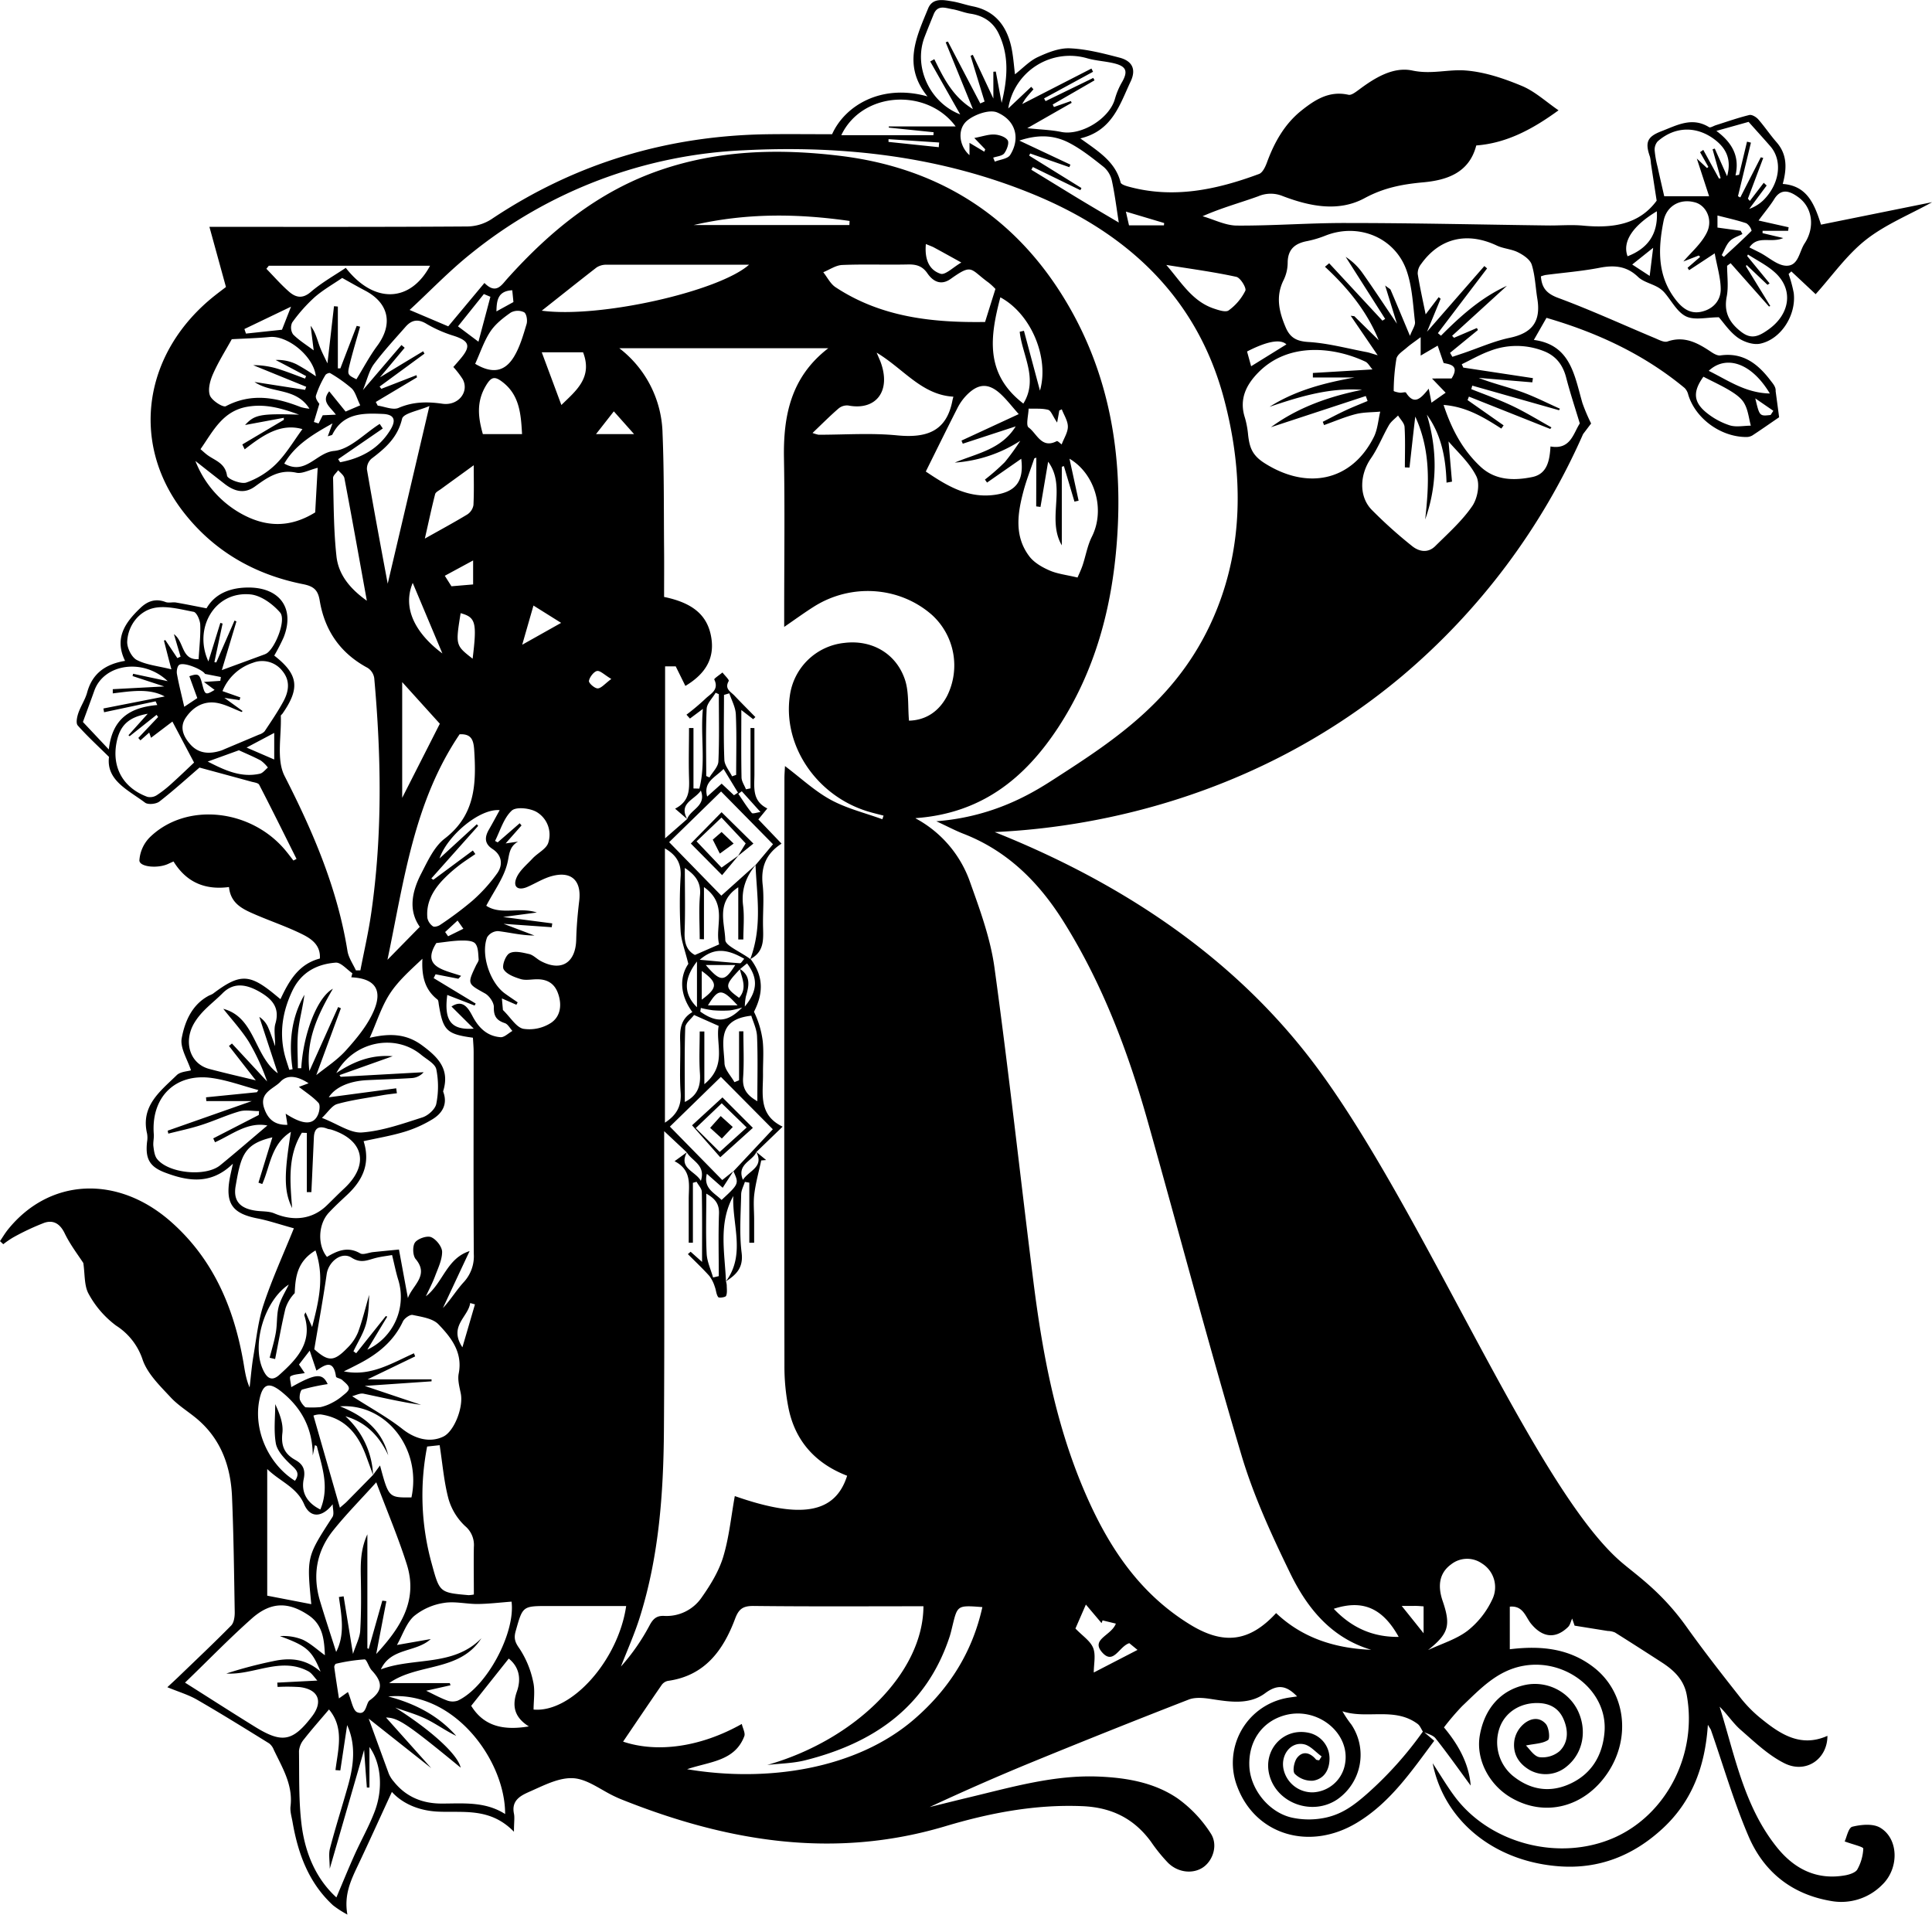 <svg xmlns="http://www.w3.org/2000/svg" viewBox="0 0 706.86 700.5"><g id="Calque_2" data-name="Calque 2"><g id="Calque_1-2" data-name="Calque 1"><path d="M520.67,633.41l4.07,3.49c-8.39,11.23-16.15,22.69-28.31,30-17.24,10.39-36.95,4.5-43.66-13a24.14,24.14,0,0,1,17.31-32.52c1.39-.31,2.83-.45,4.49-.71-3.77-3.87-6.95-4.7-11.69-1.18-5.83,4.34-12.95,3.18-19.81,2.12-2.67-.41-5.76-.72-8.16.21q-29.48,11.46-58.72,23.47c-12.11,5-24.09,10.27-36.06,15.85,4.86-1.19,9.72-2.41,14.6-3.58,15.52-3.71,30.93-8.22,47.13-7.57,10.25.42,20.42,2.13,29,8a46.51,46.51,0,0,1,12.07,12.73c2.83,4.26.86,10-2.74,12.47s-9.05,2.07-12.82-1.62a61,61,0,0,1-6.27-7.75c-6.23-8.5-14.41-12.55-25.09-13-17.25-.72-33.86,2.48-50.14,7.34-40.83,12.2-79.94,5.59-118.4-9.77-.93-.37-1.84-.78-2.74-1.21-4.95-2.34-9.8-6.23-14.89-6.58s-10.53,2.45-15.48,4.65c-3.23,1.44-7.41,3.05-6.32,8.3.31,1.52,0,3.16,0,6.63-8.69-8.93-18.46-6.93-27.76-7.36-6.91-.31-12.93-2.85-16.9-7.21-4.17,9-8.3,18.19-12.61,27.26-2.51,5.3-4.94,10.55-3.67,17.61a36.09,36.09,0,0,1-5.26-3.39c-8.88-8.18-12.78-18.84-14.79-30.39-.34-2-1-4-.74-5.93.89-7.78-3-14-6.13-20.55a5.53,5.53,0,0,0-1.68-2.35c-8.76-5.42-17.5-10.86-26.41-16-3.13-1.81-6.7-2.85-10.86-4.57,1.57-1.46,2.83-2.61,4.06-3.79,6.47-6.24,13-12.39,19.32-18.81,1-1.05,1.3-3.25,1.27-4.91-.24-14.13-.4-28.26-1-42.37-.49-10.6-3.8-20.27-12-27.6-3.34-3-7.38-5.29-10.41-8.54-3.9-4.2-8.45-8.57-10.26-13.73A23.51,23.51,0,0,0,42.48,485a35.61,35.61,0,0,1-10-11.52c-1.73-3-1.37-7.26-2-11.39-2-3.06-4.82-6.74-6.81-10.85-1.71-3.54-4.17-5-7.53-3.83a89.84,89.84,0,0,0-11.21,5.26,32.81,32.81,0,0,0-3.73,2.55L0,454.09c.94-1.38,1.79-2.83,2.82-4.13,15.14-18.92,40-20.24,59.57-3.1C77.9,460.47,85.5,478.24,89,498.08c.55,3.11.89,6.25,2.32,9.54.46-3.86.76-7.75,1.41-11.58,1.07-6.31,1.72-12.8,3.73-18.82,3.05-9.19,7.11-18.06,11.06-27.82-5.35-1.47-9.34-2.85-13.45-3.64C85.15,444,82.47,440.41,84,431.47c.28-1.62.68-3.21,1.21-5.71-8,7.81-16.43,6.45-24.91,3.22-5.7-2.17-7.17-5.17-6.49-11.24a8.9,8.9,0,0,0,0-3c-2.39-10.16,4.87-15.53,10.84-21.36,1.34-1.32,3.93-1.37,5.22-1.78-1.23-3.91-4.07-8.19-3.38-11.8,1.15-6.11,3.76-12.31,10.06-15.59a9.52,9.52,0,0,0,1.33-.62c9.88-7.46,13.38-7.4,22.85.43l1.88,1.55c3.12-6.67,6.63-12.85,14.42-14.87.33-4.81-3-7.15-6.25-8.79-5.48-2.74-11.33-4.72-17-7.14-4.62-2-9.38-3.92-10-10.23-8.75,1.15-15.56-1.7-20.29-9.35-.65.29-1.21.52-1.76.79C57.89,317.88,51,317.23,51,314.79a13.24,13.24,0,0,1,3.81-8.45c13.33-13,37.11-10.44,49.8,5,.94,1.14,1.83,2.33,2.74,3.5l1.14-.59c-4.53-9.06-9-18.14-13.66-27.13-.36-.7-1.89-.86-2.91-1.14-6.18-1.7-12.36-3.36-18.93-5.15-4.26,3.66-9.3,8.25-14.67,12.43-1.2.93-4.17,1.23-5.26.4-6.2-4.65-14.27-8.15-13.18-16.73-4.37-4.31-8.11-7.73-11.44-11.51-.72-.82-.29-3,.19-4.44.88-2.61,2.54-5,3.25-7.62,1.9-7,6.73-10.38,13.87-11.57-4.07-8.34.1-14.11,5.66-19.4,2.6-2.47,5.53-3.51,9.15-2.13,1.11.42,2.52,0,3.76.17,3.56.61,7.11,1.34,11.24,2.14,3-5.27,8.6-7.68,15.64-7.61,11.34.12,16.73,7.82,12.55,18.29a73.82,73.82,0,0,1-3.41,6.61c8.79,6.85,9.53,11.9,3,21.25-.19.27-.61.53-.6.78.29,7.42-1.69,16,1.39,22.05,10.46,20.46,19.34,41.22,23,64,.4,2.47,2,4.73,3.09,7.09l1.63,0c1.36-7.06,3-14.08,4-21.19,4.1-28.53,3.65-57.14,1.07-85.76a5.4,5.4,0,0,0-2.39-3.71c-10-5.35-15.74-13.66-17.56-24.66-.64-3.83-2.15-5.22-6.18-6-17.74-3.54-32.73-12.16-43.85-26.6C47.44,161.77,52.49,128.7,78.77,108c1.55-1.22,3.14-2.4,3.9-3L76.62,83h7.92c28.84,0,57.67.06,86.5-.14a16.65,16.65,0,0,0,8.68-2.61c30.77-20.6,64.69-30.71,101.61-31.14,7.64-.09,15.29,0,23.11,0,4.69-10.49,18.05-18.58,34.9-13.83-9.23-11.33-4-21.84.24-32.2C341.26-1,345.35,0,348.78.57c2.41.44,4.74,1.27,7.15,1.75,8,1.61,12.23,7,14,14.52.76,3.34,1,6.81,1.41,10.35,2.85-2.21,5.3-4.88,8.33-6.29,3.68-1.71,7.89-3.4,11.79-3.22,6.07.27,12.14,1.85,18.07,3.39,4.79,1.24,6.21,4.32,4.15,8.71-4,8.46-6.67,18.06-18.43,20.86C402,55.47,408.1,59.22,410,66.76c.17.69,1.77,1.21,2.79,1.49,16.53,4.56,32.34,1.16,47.86-4.6,1.32-.49,2.32-2.65,2.9-4.24,2.69-7.32,6.42-14,12.54-18.91,5-4,10.25-7.41,17.28-5.82,1.06.24,2.62-1,3.72-1.79,5.87-4.4,12.62-8.58,19.67-7.08s13.27-.57,19.7,0c6.92.57,13.89,2.94,20.37,5.64,4.77,2,8.79,5.76,13.39,8.91-9.22,6.72-18.79,12-30.1,12.86-2.63,10.26-11.16,12.74-19.51,13.5-7.64.7-14.36,2-21.31,5.76-9.6,5.21-20.17,3-30-.74a11.52,11.52,0,0,0-8.91.06c-6.51,2.37-13.24,4.15-20.41,7.31,4.18,1.2,8.35,3.39,12.53,3.42,13.46.09,26.93-1,40.39-.94,24.47,0,48.95.59,73.42.9,4.33.06,8.7-.35,13,.07,10.7,1,20.41-.4,26.8-9.14-.72-4.63-1.41-9.13-2.1-13.63a13.82,13.82,0,0,0-.35-2.43c-1.86-5.3-1-7.34,4.13-9.32,5.67-2.18,11.24-5.39,17.5-1.51.49.3,1.64-.46,2.49-.73,4.07-1.28,8.1-2.71,12.23-3.72.93-.23,2.52.72,3.28,1.59,2.36,2.69,4.35,5.7,6.71,8.39,3.95,4.55,3.75,9.67,2.24,15.24,8.73.64,11.53,7,14,14.89l40.67-8.22c-8.34,4.61-17.15,8.17-24.31,13.82-7,5.54-12.34,13.21-18.32,19.84L655.4,99.3l-1,.94a49.24,49.24,0,0,1,1.87,6.92c1,8.08-4.63,17-12.33,18.59-2.53.51-6-.68-8.21-2.27-3-2.18-5.16-5.49-6.85-7.4-4.38,0-8.84,1.19-12-.32-3.32-1.6-5.36-5.82-8-8.82a9.69,9.69,0,0,0-2.6-2c-2.34-1.26-5.21-1.91-7-3.66-4.19-4-8.71-4.34-14.08-3.3-6.52,1.26-13.19,1.78-19.79,2.64a13.06,13.06,0,0,0-1.64.49c.31,4.14,2,6.29,6.33,7.89,12,4.45,23.61,9.79,35.41,14.72,1.46.62,3.33,1.64,4.57,1.22,6.18-2.14,11,.5,15.83,3.72,1,.69,2.42,1.53,3.51,1.38,8.22-1.18,13.63,3,18.23,9,1,1.31,2.14,2.52,2,4.07.49,3.69,1,7.38,1.27,9.55-3.84,2.63-6.81,4.72-9.84,6.69a4.4,4.4,0,0,1-2.3.54c-9.32-.07-18.46-6.81-21.09-15.44a5.23,5.23,0,0,0-1.33-2.49c-14.89-12.34-32-20.27-50.55-25.67-1.41,2.48-2.86,5-4.62,8.08,13.5,1.8,14.84,13,17.79,23.15a67.2,67.2,0,0,0,3.16,7.42l-2.94,3.88A245,245,0,0,1,513,247.33c-59.56,50-125.73,56-149.06,57.1,62.46,24.94,96.78,58.2,116.69,84.53C520.34,441.51,561,543.55,592.92,571.3c5.53,4.81,14.77,10.84,24,23.73,6.46,9.07,13.34,17.85,20.24,26.6A47.65,47.65,0,0,0,644.6,629c7,5.65,14.36,10.39,24,6.09,0,8.52-7.84,13.93-15.65,10.07-5.94-2.94-11-7.83-16.09-12.26-2.82-2.46-4.92-5.76-7.71-8.49,5.58,17.82,8.92,36.56,21.08,51.6,6.34,7.84,14.57,12,25,10.09,1.55-.29,3.66-1,4.3-2.11a17.17,17.17,0,0,0,2.19-7.64c0-.67-3.56-1.43-6.81-2.63.72-1.49,1.36-5,2.79-5.38,3.24-.8,7.56-1.21,10.19.35,6.84,4.05,7,14.94.7,20.94a21,21,0,0,1-18.79,5.86c-14.31-2.44-24.52-10.7-30.06-23.65-5.41-12.62-9.24-25.92-13.77-38.92-.11-.29-.32-.54-1.11-1.87-1,15.25-5.8,28-16.53,37.93s-23.3,14.91-37.81,13.85c-23.9-1.74-42.22-16.7-46.35-37.72,2.9,4.41,5.29,8.47,8.09,12.22,13,17.36,38.42,23.83,58.37,15,19.2-8.53,30.41-30.61,26.51-52.12-1-5.57-4.62-9.06-9.07-11.94q-8.55-5.55-17.21-11a7.29,7.29,0,0,0-2.66-.55l-12.1-1.94-.9-2.6c-.49,1.05-.73,2.34-1.5,3.09-4.63,4.51-9.41,3.85-13.55-1.22-2-2.44-2.84-6.69-7.76-6.22v15.58c11.06-1.35,21.61-.47,30.77,6.67,11.55,9,13.71,25.69,5,38.62-8.47,12.56-22.93,16.26-35.33,9-8.17-4.77-12.89-14.15-11.43-22.69,1.73-10.09,7.87-16.83,17-18.62a17.51,17.51,0,0,1,18.78,9.27c3.59,7.29,2.07,15.58-3.75,20.45a12,12,0,0,1-13.53,1.62c-4.32-2.42-6.61-6.2-5.8-11.17a10.25,10.25,0,0,1,3-5.47c2.51-2.36,5.92-3.21,8.45-.38,1.17,1.32,1.61,5.39.84,5.91-2,1.32-4.79,1.33-8.1,2,1.28,1.19,2.89,3.92,4.92,4.27a9.66,9.66,0,0,0,7.4-2.21c3.21-3.16,3.25-7.5,1.46-11.65s-5.17-5.89-9.54-5.94c-6.39-.08-11.72,3.35-13.78,8.82a16,16,0,0,0,4.62,17.71c6,4.91,12.84,6.39,20.08,3.44,8.53-3.48,12.86-10.47,13.59-19.36,1.22-14.91-14-27-29.62-24.24-9.73,1.73-15.9,8.54-22.5,14.79A91.57,91.57,0,0,0,528.3,632c5,6,9.13,12.94,9.78,21.29-4.24-5.77-8.38-11.64-12.84-17.27-1-1.27-3.08-1.68-4.66-2.49-.63-1-1.06-2.17-1.92-2.81-8.45-6.27-18.53-1.64-27.51-4.62a40.32,40.32,0,0,0,3.26,4.85,19.85,19.85,0,0,1-5.13,27.39c-9,6.08-21.87,1.6-24.77-8.61-2.67-9.42,5.08-17.85,14.46-15.72a9.6,9.6,0,0,1,7.46,9.39c0,4.12-1.95,7.44-6,8.1a8.7,8.7,0,0,1-6.73-2.53c-.9-1-.21-4.62,1-6,2.07-2.49,4.73-1.67,6.78.77.21.25.76.21,1.15.31l.92-1.43c-2.16-1.54-4.15-4-6.53-4.46-5-1-8.73,4.29-7.3,9.6a10.77,10.77,0,0,0,10.76,8,12.5,12.5,0,0,0,11.55-10c2.43-11.6-10.18-21.77-22.41-18.07-8,2.42-12.82,9.44-12.53,18.29s7.5,17.56,16.2,19.16a29.18,29.18,0,0,0,12.24-.24c5.68-1.37,9.76-4.32,14.62-8.59A134.07,134.07,0,0,0,520.67,633.41Zm-250-278.92c4.11,2.61,3.38,6.24,2.24,10.05a19.8,19.8,0,0,0-.4,3.72c4.88-5.94,4.74-10.56.81-15.79-.87.7-1.74,1.4-2.59,2.13-5.68,6-5.7,6.56-.32,10.47C273.46,361.58,271.46,358,270.67,354.49ZM136.49,539.64c-.84-2.29-1.67-4.58-2.51-6.86-2.91-8-7.68-14-16.68-15.29a7.14,7.14,0,0,0-2.62.43c3.3,11.49,6.41,22.34,9.68,33.71,1.26-1.11,1.91-1.6,2.48-2.18q4.83-4.89,9.65-9.82l2.55-3.46c3.17,11.78,3.17,11.78,11.5,11.69,3.77-17.78-9.2-34.48-26.14-33.32,8.63,3.45,15.3,8.59,17.65,17.9-3.23-6.94-8.07-12.08-15.68-14.27A30.65,30.65,0,0,1,136.49,539.64ZM268.33,428.48l-3.92,6.09-5.79-5.12c-1.38,5.39,2.8,6.94,5.38,9.58,6.36-5.87,6.41-6,4.34-10.49l14.41-15.38-19-19.16-18.66,18.19,19.16,19.55Zm8.12-112c-3.54,4.33-5.29,9.08-4.57,14.85.5,4.08.09,8.26.09,12.4h-1.86V324.62c-8.28,5.45-4.93,13-4.75,19.26.06,2.14,5.22,4.13,9.15,7,4.48-12,2.35-23.28,1.92-34.39l6.39-7.61-19-19.3c-6.4,6.26-12.93,12.62-19,18.54q9.6,9.84,19.09,19.57C268.15,323.91,272.3,320.16,276.45,316.44Zm.21,104.94,3.65,3-1.8.15c-.87,4.07-2,8.1-2.52,12.21-.41,3.1-.07,6.3-.07,9.45,0,2.82,0,5.64,0,8.46l-1.77,0v-22l-1.62-.27c-.47,1.52-1.33,3-1.36,4.56-.14,7.13-.71,14.35.17,21.38.69,5.52-2,8-5.75,10.45,7.3-9.82,2.23-20.78,2.7-31.23-5.51,10-3.11,20.67-2.68,31.19a7.92,7.92,0,0,1,.28,1.42c0,1.34.25,2.8-.24,3.94-.22.51-2.58.84-2.88.44-.73-1-.75-2.5-1.23-3.73a13,13,0,0,0-2-4c-2.49-2.78-5.22-5.33-7.86-8l1-.87,4.18,3.73c0-9.11.08-17.35-.09-25.59,0-1.26-1.25-2.49-1.91-3.73l-1.35.38v21.91l-1.53,0c0-5.33,0-10.66,0-16,0-5,1.31-10.49-5.18-13.82l4.52-3.28c-3.13,5.95,3,6.79,5.11,10.47,1.84-5.82-3.26-7.22-5.14-10.41L243,413.86v4.38c0,35,.15,70-.09,105-.17,23.19-1.82,46.29-8.87,68.61-1.92,6.08-4.55,11.93-6.86,17.89a76.24,76.24,0,0,0,10.48-15.07c1.28-2.39,2.55-3.57,5.27-3.46a15.55,15.55,0,0,0,13.8-6.77c3.21-4.55,6.27-9.55,7.87-14.82,2.17-7.19,2.89-14.82,4.24-22.25,24.24,8.5,36.75,6.36,41.1-7.44-11.46-4.42-19-12.6-21.45-24.76A77.73,77.73,0,0,1,287,499.8q-.13-107.49,0-215c0-1.41.12-2.82.2-4.52,5.82,4.38,10.85,9.13,16.72,12.33s12.56,4.81,18.9,7.12l.45-1.32c-1.92-.5-3.85-.95-5.75-1.53-18.79-5.74-31.17-24.1-28.54-42.3a22.45,22.45,0,0,1,19.94-19.36c9.85-1.22,18.81,3.67,22.12,13.29,1.58,4.58,1.07,9.88,1.53,15.16,5.78-.15,10.75-3,13.92-9A25,25,0,0,0,341,225c-11.82-10.41-29.5-11.7-43.2-3.06-3.46,2.18-6.77,4.6-10.89,7.43v-5.66c0-18.66.25-37.33-.08-56-.28-15.6,2.51-29.77,16.22-40.31H226.58a40.42,40.42,0,0,1,15.83,31.27c.59,14.14.43,28.31.56,42.47.05,5.79,0,11.59,0,17.26,10.68,2.21,15.91,6.8,17.25,14.77,1.24,7.33-1.7,13.15-9.46,17.79l-3.53-7.15h-3.89v62.91l8.08-7.07c1.23-3.57,7.12-4.73,5-10.41-2.27,3.42-8.23,4.55-5,10.43L247,295.87c5.37-2.76,5.23-7,5.09-11.46-.18-6,0-12,0-18.05l1.63,0v22.12l2.14.05c2.45-9.35.35-19,1.3-29.16l-4.73,3.53c-.42-.47-.85-.94-1.27-1.42a83.51,83.51,0,0,0,6.75-5.66c1.87-1.92,5.33-3.28,3.42-7.22-.15-.31,1.94-1.68,3-2.56.81,1.08,2.55,2.68,2.28,3.14-1.63,2.87.73,3.87,2.09,5.31,2.52,2.66,5.11,5.25,7.67,7.86l-.81.78-4.33-3.35c0,8.63-.09,16.62.07,24.61,0,1.47,1.06,2.92,1.62,4.39l1.67-.35V266.34l1.43.05c0,5.59,0,11.18,0,16.78,0,4.75-1,9.8,4.72,12.62l-3.28,4,8.48,8.87c-5.77,3.73-7.61,8.7-6.9,15.08.53,4.77.07,9.65.12,14.48s.83,9.77-4.57,12.64c5.17,6.74,4.44,13.1,1.27,19.32a34.28,34.28,0,0,1,3.2,10.73c.42,3.95.06,8,.1,12,.07,7.15-1.87,14.95,7.18,19.3-3.67,3.54-6.63,6.39-9.59,9.26-1.43,3.37-7.3,4.46-4.94,10.21C274,428.23,279.69,427.05,276.66,421.38Zm58.33-122a42.27,42.27,0,0,1,20,23.53c3.63,10.15,7.41,20.52,8.86,31.1,5.24,38.09,9.42,76.33,14.2,114.49,3.24,25.81,7.93,51.28,18.05,75.49,8.53,20.39,19.89,38.4,39.24,50.3,12.28,7.56,21.77,6.47,31.55-4.15,9.69,9.17,21.6,12.9,34.79,13.43-14.64-4.36-23.44-15.26-29.63-28-6.8-14-13.41-28.35-17.84-43.23-12.05-40.48-22.8-81.34-34.26-122-7.25-25.71-16.64-50.57-30.92-73.33-9-14.32-20.46-25.76-36.53-32-3.09-1.2-6-2.77-9.93-4.58a85.23,85.23,0,0,0,10-1.36c16-3.15,27-10.13,33.19-14.13,22.41-14.46,46.74-30.11,59.54-62.27,8.83-22.18,10.21-48,2.47-77-9.82-36.73-35-60.2-69.13-74.38-34-14.1-69.74-18.2-106.25-16.36A170.67,170.67,0,0,0,172.32,92.78c-8.06,6.43-15.25,14-22.46,20.62l14.14,6,13.24-15.87c4.27,4.31,6.24.78,8.34-1.55,15.67-17.46,33.39-32,56-39.75C263,54.88,285,54.33,307.22,57c35.4,4.26,63.16,21.41,81.86,51.74C405.9,136,411,166.36,408.64,198c-1.81,24.41-8,47.62-21.57,68.3C375,284.62,359.25,297.59,335,299.33Zm2.87,288.26c-21,0-41.67.13-62.31-.11-3.84,0-5.3,1.21-6.6,4.68-4.35,11.6-11.11,20.88-24.62,22.74a3.77,3.77,0,0,0-2.27,1.52c-4.77,6.91-9.46,13.88-14.09,20.7,12.52,4.19,28.4,2,43.43-6.47.37,1.64,1.35,3.33.92,4.48-3.48,9.18-12.66,9.27-20.93,12.08,28.92,4.88,61.82.17,83.23-18.41,12.56-10.9,21.13-24.3,24.8-40.9-9.11-.7-9.1-.7-10.92,6.77-.31,1.29-.61,2.59-1,3.85-8.46,25.89-27.83,39.15-53,45.45-4.47,1.11-9.19,1.15-13.8,1.69C312.9,636.59,337.82,612,337.86,587.59ZM135.27,379.7c6.88-1.58,13.06-1.72,19.11,2.73s10.25,8.83,7.76,16.8c0,.14.07.32.12.48,1.54,4.41-.53,7.64-4,9.77a44.35,44.35,0,0,1-10.38,4.64c-4.85,1.46-9.88,2.3-14.85,3.4,2.58,8.14-.31,14.26-5.93,19.55-2.29,2.15-4.61,4.27-6.75,6.57-4,4.24-4.22,12-.72,16.22,3.85-2.29,7.64-3.92,12.16-1.29,1.1.64,3.09-.29,4.68-.46,3.45-.36,6.9-.69,9.5-.94l3.27,17.76c1.64-4.67,7.9-8.27,2.85-14.27-1.1-1.3-1.21-4.75-.24-6.09s4.32-2.56,5.86-1.94c1.85.75,4,3.47,4.05,5.35,0,3-1.49,6-2.59,8.94-.94,2.52-2.22,4.91-3.36,7.36,6.29-4.83,7.53-13.85,16-16.55q-4.89,10.42-9.76,20.85c2.82-3,4.89-6.49,7.58-9.44a13.92,13.92,0,0,0,3.72-10.33c-.16-24.65-.06-49.3-.06-73.95,0-1.77-.17-3.53-.26-5.19-9.64-1.31-10.93-2.62-12.49-12.17-.1-.62-.11-1.5-.5-1.81-4.83-3.76-5.79-8.93-5.49-14.91-4.36,4.13-8.79,8-11.9,12.77S137.86,373.93,135.27,379.7ZM502.15,135.16c-1-1.08-1.59-2.37-2.61-2.85-11.05-5.2-27.88-7.45-39.11,3.92-4.56,4.62-7.15,9.91-4.93,16.67a33.89,33.89,0,0,1,1.16,6.37c.53,4.27,1.36,7.24,6,10.18,15.59,9.91,31.88,6.66,40-9.59,1.38-2.79,1.58-6.16,2.33-9.26-3,.28-6.12.18-9,.92-3.94,1-7.71,2.65-11.56,4l-.47-1.2c2.75-1.38,5.47-2.84,8.26-4.14s5.42-2.32,8.14-3.47l-.66-1.82L465,156.3c9.72-7.15,21.16-11.24,33.34-13.67-11.87-.9-22.87,2.5-33.85,6.21,9.54-6.05,20.13-8.76,31.09-10.73H480.34c0-.55,0-1.1,0-1.65Zm2.28-10.68C500.2,114,493.12,105.33,484.76,97.6l1.54-1.28,19.49,21,1-.64q-7.23-11.36-14.45-22.7a22.52,22.52,0,0,1,6.15,5.9c4.29,6.09,8.39,12.32,12.62,18.57-1.33-4.3-2.7-8.69-4.33-14,1.23,1,1.8,1.19,2,1.58,2.2,5.15,4.35,10.31,7.08,16.84.88-2.32,2-3.79,1.84-5.11-.73-6.23-1-12.71-3-18.56-4.17-12.29-17.62-17.79-29.75-13a38.2,38.2,0,0,1-6.66,2c-4.52.85-7.16,3-7.17,8a14.53,14.53,0,0,1-1.48,6.25c-3,6-1.68,11.59.74,17.29,1.6,3.76,3.91,5.11,8.3,5.38,7.19.43,14.28,2.38,21.42,3.72.85.16,1.68.48,3.95,1.14l-9.87-14.46c1,.15,1.27.11,1.37.21C498.5,118.67,501.47,121.58,504.43,124.48ZM184,369.53c2.89,2.81,4.88,6.34,7.48,6.88a14.64,14.64,0,0,0,10.14-2.19c3.48-2.35,4.06-6.63,2.52-10.84-1.32-3.64-4-5.13-7.7-5.09-2,0-4.13.48-5.95-.08-2.3-.7-5.17-1.77-6.22-3.58-.72-1.24.69-5.11,2.16-5.87,1.86-1,4.79-.24,7.14.29,1.53.35,2.79,1.77,4.25,2.55,7.47,4,12.77.73,13-7.78.11-4.73.52-9.46,1.09-14.15.93-7.55-2.93-11.17-10.27-9.06-3,.86-5.74,2.59-8.63,3.86-3.33,1.46-5.39.18-4.14-3.07,1.08-2.8,3.83-5,6-7.33,1.87-2,5-3.45,5.72-5.71a9.65,9.65,0,0,0-4.31-11.31c-2.46-1.4-7.46-1.95-9.06-.46-2.93,2.74-4.19,7.27-6.09,11.08,0,0,.8.44.95.53,2.77-2.4,5.41-4.69,8.06-7l.67.8L185,308.58l4.54-.66c-3.49,2-3.14,5.07-4,8.25-1.34,5.19-4.8,9.83-7.63,15.21,5.26,3.54,12.18.35,18.5,2.48l-12.36,1.64,18,2.34-.19,1.4L184.25,338l11.28,4.27c-4.68,0-8.95-1.09-13.3-1.61a4.81,4.81,0,0,0-4,2.26c-2.41,6.24,1,16.58,6.46,20.54,1.54,1.13,3.14,2.18,4.71,3.27l-.47.88-5.3-2.31ZM578,154.92c-1.76-5.82-3.57-11.28-5-16.82-1.18-4.53-3.65-7.82-8-9.57a27.07,27.07,0,0,0-20-.09c-3.52,1.28-6.8,3.19-10.19,4.82.19.41.38.82.56,1.23l25.48,3.86c-.08.51-.15,1-.23,1.54L541,138.25c5.21,2.06,10.54,3.29,15.66,5.12,4.81,1.72,9.39,4.09,14.08,6.17l-.35.55-31.73-9-.36,1.29c5.05,2,10.21,3.84,15.12,6.18s9.48,5.18,14.21,7.81l-.44.57-29.76-11.83-.49,1.27,13.19,9.25-.84,1.17c-6.35-4.06-12.74-8-21.12-8.64,3,9.13,7.1,16.62,13.55,22.63,5.41,5,12.18,5.1,18.83,3.76,5.52-1.11,6.42-6,6.73-11.2C574.59,164.66,575.6,158.63,578,154.92ZM67.69,615.62c8.56,5.41,17,10.84,25.57,16.14,10,6.19,13.88,5.42,21-3.92,4-5.33,2.23-9.75-4.56-10.58a66.94,66.94,0,0,0-8.14-.06l-.11-1.58,14.66-.75c-1.08-1.15-2-2.69-3.31-3.4-10.11-5.4-19.86,1.44-30,.82a160.56,160.56,0,0,1,17-4.49c6.06-1.34,11.89-1.09,17.49,3.81-3.2-7.91-5.22-9.47-14.87-13a18.59,18.59,0,0,1,8.4,1.33c2.85,1.37,5.27,3.65,8.05,5.66-.26-5.7-.71-11.11-6-14.65-7.24-4.87-13.6-5-20.51,1C83.7,599.62,75.64,608,67.69,615.62Zm72.19-30,1.48.2c-1.22,6.32-2.43,12.63-3.71,19.33,8.76-9.47,15.4-19.48,11.18-32.82-3.12-9.84-7.18-19.38-11.17-30-5.8,6.43-11.08,11.75-15.73,17.57-6.13,7.65-7.68,16.47-4.83,25.91,1.87,6.22,3.92,12.39,5.89,18.58,3.32-6.44,1.94-13.28,1-20.09l1.73-.26c1.08,6.67,2.17,13.34,3.43,21.07,1.13-3.47,2.49-5.94,2.64-8.47.38-6.43.35-12.9.23-19.35-.1-5.18-.17-10.28,2.39-15.94V603l.47.32Zm382.2-464.22,21-24.06,1,.86-18,23.69,1.13.93c7.21-7.24,14.74-14,24.12-18.25q-10,9.14-20.05,18.29c.23.24.47.48.7.73l8.37-3.58.38.73-10.2,8.35.85,1.46,4.07-1.36c5.63-1.91,11.14-4.39,16.92-5.6,8.14-1.71,11.47-5.89,10.09-14.31-.68-4.16-.8-8.48-2.05-12.45-.59-1.87-3-3.51-5-4.51-2.4-1.22-5.35-1.33-7.8-2.49-10.87-5.12-20.94-2.75-27.74,6.87a5.46,5.46,0,0,0-1.17,3.51c.79,4.93,1.89,9.8,2.9,14.8l4.77-6.29.71.59C525.35,113.53,523.61,117.72,522.08,121.43Zm-6.39,49.67L514,171c0-4.93.19-9.87-.11-14.78-.09-1.44-1.55-2.8-2.38-4.2-1.13,1.16-2.54,2.16-3.33,3.51-2.31,4-4,8.41-6.62,12.19-4,5.78-4.51,13.74.22,18.71a167.24,167.24,0,0,0,14.74,13.26c2.61,2.16,5.9,2.79,8.61.1,4.69-4.65,9.73-9.14,13.44-14.51,2-2.81,3-8.14,1.59-11-2.46-5-7-9-10.19-12.78.38,4.38.83,9.55,1.27,14.72l-2,.36c-.27-9-1.87-17.5-7.19-24.87,3.86,12.89,3.88,25.64-.62,38.35,1.4-12.6,2.13-25.1-3.63-37.64C517,159.2,516.36,165.15,515.69,171.1ZM120.37,625.44c-3.2,3.78-6.26,7.22-9.1,10.84a7.83,7.83,0,0,0-1.88,4.36c.13,9.14-.16,18.36,1,27.37,1.33,10.11,5.26,19.43,12.69,26.2,2.25-5.31,4.36-10.51,6.66-15.62,2.38-5.3,5.28-10.39,7.34-15.81,3.23-8.5,2.3-17.79-1.91-23.62V654h-.95c-.36-4.74-.71-9.48-1-13.78-4.1,14.16-8.21,28.39-12.58,43.51,0-2.94-.47-5.31.08-7.41,2-7.69,4.44-15.28,6.59-22.93,2.11-7.48,3-15-.3-22.23q-1.24,8.28-2.5,16.59l-1.77-.13C123.66,640.06,126.06,632.25,120.37,625.44Zm21.68-4.75c9.69,2.55,18.22,6.9,24.87,14.42-3.81-1.83-7.25-4.34-11-6.18-3.6-1.75-7.53-2.82-11.32-4.19,12.34,7.79,22.78,16.84,23.95,22-19.87-16.33-22.87-18.22-27.32-18.36l16.54,18.52-22.87-18.1c2.64,7.27,5,13.74,7.36,20.17a10.9,10.9,0,0,0,1.85,2.9c4.48,5.59,10.46,8,17.49,8,7.87,0,15.88-.85,23.21,3.83C184.87,644.1,166.09,618.4,142.05,620.69ZM128.84,510.82c6.88,4.43,13,7.75,18.39,12,4.49,3.56,10,5.2,15,2.77,3.93-1.92,7.37-10.65,6.36-15.73-.48-2.41-1.22-5-.76-7.33,1.52-7.75-2.77-13.18-7.41-18-2.11-2.19-6.16-2.72-9.44-3.43-1-.21-3,1.22-3.56,2.37-3.34,7.16-9,11.77-15.8,15.34-1.92,1-3.88,2-5.82,2.93,9.77,2,17.53-3,25.65-6.61l.45,1.13-17.4,8.4h23.39l0,.73-24.44,1.68L154.07,514c-7.19-1-14.09-2.65-21-4.08C131.74,509.62,130.23,510.48,128.84,510.82Zm10.51,99.95c12.09-4.53,26.5-.89,36.79-11.39-8,12.4-23.27,9-33.76,16.42h22.18l.27.79-8.91,2c2.52,1.2,5,2.57,7.59,3.54a5.74,5.74,0,0,0,4,.07c10.65-5,21.1-24.82,19.65-36.21-4.15.31-8.26.82-12.37.86s-8.43-1.07-12.43-.38a22.66,22.66,0,0,0-10.9,4.83c-2.8,2.51-4.08,6.72-6.23,10.55l12.37-2.17C152.14,604.67,143.05,602.75,139.35,610.77Zm89.75-23.18H200.8c-9.66,0-9.53,0-12.12,9.15-.77,2.71-.23,4.17,1.44,6.51a34.83,34.83,0,0,1,4.94,12c.77,3.26.16,6.85.16,10.23C209.11,626.7,226.2,607.49,229.1,587.59ZM99.65,416.12c-10.35,2.41-11.51,6.65-13.42,17.73-1,5.53,1.6,8.28,7.29,9.1,2.29.34,4.8.12,6.86,1,7.08,3,13.94,2.13,19.13-2.87,2.13-2.05,4.2-4.18,6.37-6.2,9.28-8.61,7.32-17.77-4.64-21.58-.47-.15-1-.15-1.46-.33-3.13-1.24-4.79-.24-4.94,3.16-.21,4.82-.44,9.63-.65,14.45-.09,1.86-.18,3.73-.26,5.59h-1.67V414.5l-1.81-.07c-5.3,8.47-4.32,18-3.57,27.56-3-6.11-3-12.07-.45-27.88-7.31,4.58-7.57,12.62-10.48,19.09l-1.39-.5C96.22,427.31,97.87,421.92,99.65,416.12ZM94,399.61l.53-.79c-5.66-1.51-11.24-3.59-17-4.41-13.38-1.89-22.32,7-21.26,20.56.11,1.47-.32,3-.14,4.44s.4,3.42,1.32,4.59c4.14,5.3,17.79,6.66,23.09,2.35,5.78-4.71,11.42-9.61,17.29-14.57-7.24-1.42-12.94,3.35-19.16,6.14-.22-.47-.43-.94-.65-1.42l16.67-8.57.08-1.41c-2.4,0-5-.53-7.19.11-4.76,1.37-9.29,3.51-14,5-3.92,1.27-8,2.11-12,3.13l-.23-1.08,30.79-10.83H75.49l-.11-1.38ZM364.2,105.72a23.52,23.52,0,0,0-2.46-2.29c-6.92-5-5.81-7.14-13.91-1.39-3.55,2.53-6.47.95-8.53-2.05-1.86-2.7-4.11-3.3-7.17-3.23-8,.18-16-.15-24,.19-2.34.1-4.62,1.72-6.92,2.65,1.48,1.86,2.61,4.25,4.5,5.49,16.68,11,35.48,13,54.7,12.71C361.68,113.73,362.91,109.82,364.2,105.72ZM117.78,409c5.85,2.26,10.42,5.66,14.7,5.33,7.47-.57,14.84-3.2,22.07-5.51,2.08-.67,4.71-3,5.08-5a32.19,32.19,0,0,0,0-12.6c-.44-2.05-3.49-3.61-5.47-5.25-9.72-8.08-24.86-4.86-31.11,6.63,6.13-4.09,12.58-6.81,20.62-6.17l-19.45,6.92.42.62L155,392.29a6.25,6.25,0,0,1-4.32,2.14c-5.48.35-11,.5-16.44.77-6.82.34-11.82,2.84-13.94,6.27l24.66-3.29.25,1.81c-1.75.23-3.5.4-5.23.71-5.53,1-11.15,1.7-16.54,3.21C121.43,404.46,120,406.94,117.78,409Zm10.76-51.46.37-1.46c-2-1.37-4.16-4-6.08-3.88-6.94.53-12.66,3.54-15.89,10.35-3.47,7.33-4.74,14.85-2.92,22.8.47,2.05,1.2,4,1.82,6.06l1.21-.22c-1.44-9.6-.52-18.77,4.33-27.24-.57,4.52-1.83,8.95-2.3,13.46s-.1,8.94-.1,13.41l1.24,0c.76-12.84,5.94-26,11.58-29.07-5.43,9.35-10,18.76-8.6,30.1l10.52-23.41,1,.46c-3.15,8.56-6.31,17.12-9,24.45,3.3-2.69,7.6-5.42,10.88-9.08,3.9-4.34,7.83-9.07,10.12-14.35C140.18,362,137,357.94,128.54,357.57ZM349.32,169.25c8-3.38,17.06-4.76,22.29-13.25l-19.36,6.34-.47-1.14,20.94-9.69c-2.47-2.78-4.27-5.14-6.4-7.16-4.59-4.34-8.43-4.19-12.84.41a19.1,19.1,0,0,0-3.14,4.46c-3.88,7.62-7.65,15.31-11.62,23.3,7.46,5,15.27,9.95,25.33,8.51,7.72-1.11,10.63-5.11,9.59-13.18l-12.51,8.71-.77-1.1a79,79,0,0,0,7.26-6.37,81.83,81.83,0,0,0,5.66-7.81A50.54,50.54,0,0,1,349.32,169.25ZM143.45,459.18c-2,.36-4.15.58-6.2,1.13-2.9.77-5.24,2-8.61-.17-3.71-2.38-8.47,1.53-9.11,6-1.28,8.94-2.92,17.83-4.54,27.51,5.12,4.53,7.12,4.67,12.15-.53a17.25,17.25,0,0,0,3.87-5.71c1.63-4.46,2.74-9.1,4.06-13.67-.12,3.62-.2,7.41-1.23,10.92s-3,6.5-4.52,9.74l1,.71q5.42-6.81,10.84-13.6l.53.21c-2.44,4-4.87,8.08-7.29,12.08a21.29,21.29,0,0,0,11.25-25.74C144.84,465.42,144.31,462.68,143.45,459.18ZM379.16,167.44l-.74.27c-1.33,4-2.87,7.89-3.95,11.93-2.19,8.2-3.45,16.54,2.13,23.91,1.75,2.31,4.7,4,7.43,5.18,2.88,1.26,6.16,1.6,10.21,2.57.41-1,1.23-2.65,1.83-4.41,1.18-3.51,1.78-7.28,3.42-10.54,5-9.95,1.08-23.09-8.2-28.52l3.34,15.36-1.52.34q-1.92-6.48-3.86-13l-.77.25v28.74c-5.67-9.72,1.87-21.34-5-30.59l-2.8,16.54-1.57-.2ZM153.59,339.1c-4.31-6.1-2.84-13,.56-19.56,2.35-4.54,4.7-9.76,8.55-12.72,11.2-8.6,11.59-20,10.8-32.36-.25-3.84-1.09-6-5.34-5.81-16.81,24.84-20.39,53.84-26.4,82.51Zm44.62-225.43c21.34,2.85,64.88-7.08,75.85-16.82-17.49,0-34.78,0-52.08,0a6.5,6.5,0,0,0-3.7,1C211.86,102.82,205.56,107.87,198.21,113.67ZM340.34,22.49l1.5-.84c3.36,6.84,6.69,13.71,14.12,18.27L346,15.48l.81-.28q5.91,11.33,11.84,22.64l1.58-.69q-2.57-8.37-5.12-16.74l.81-.35c2.3,4.86,4.59,9.73,7.52,16V26.25l.89-.07c.63,3.34,1.25,6.69,2.14,11.46,2.31-9.48,2.64-17.45-1-25.17C363.45,8.13,359.82,5.7,355,5c-2.22-.34-4.35-1.27-6.58-1.64-2.47-.42-5.34-1.72-6.8,1.83-1.12,2.75-2.24,5.49-3.31,8.26-4.23,10.92,1.8,24.08,13,28.41ZM93.58,395.26l-9.81-12.58,1.09-.89,12.87,13.89A79.93,79.93,0,0,0,91,381.1c-2.76-4.36-6.32-8.2-9.3-12,11.66,3.08,11.22,17.22,19.94,23.58q-3.39-10.32-6.77-20.63a8.77,8.77,0,0,1,3.37,4.18c.76,1.71,1.32,3.52,2.42,6.54,0-3.69-.52-6.14.1-8.26,1.7-5.78-1.14-8.93-5.65-11.56-5.61-3.27-10-3.26-13.69.46-3.55,3.57-7.67,6.32-10.42,11-3.85,6.6-1.74,14.82,5.7,16.72C82.26,392.6,87.9,393.89,93.58,395.26Zm45.31-253.83.63.83,12.87-5,.17.81-15.07,9,.71,1.34c2.57.35,5.59,1.72,7.63.83,5.34-2.3,10.51-2.32,16.07-1.52,5.75.81,9.83-4.31,7.43-8.92a32.83,32.83,0,0,0-3.47-4.53c1-1.11,1.95-2.2,2.89-3.34,3.57-4.33,2.87-6.2-2.53-8a47,47,0,0,1-10-4.34c-3.18-2-5.58-1.62-7.86,1-3.94,4.49-8,8.86-11.57,13.65-1.76,2.39-2.42,5.59-4,9.46,5.28-6.17,9.68-11.32,14.09-16.46l1.18,1L139,138.07c5.59-3.39,10.71-6.47,15.82-9.56l.48.88Zm-25,445.49c-1.7-17.4-1.65-17.37,7.74-31.88.72-1.12.09-3.11.09-4.69-3.78,4.86-8.19,5.24-10.45,0-2.7-6.29-8.85-8.3-13.5-12.88v46.34ZM88.74,260.13l-.29.37c-3-1.15-6-2.79-9.08-3.33-4.87-.84-8.82,1.53-11.46,5.5-2.29,3.45-.78,6.8,1.63,9.57,3.13,3.6,7.18,3.72,11.44,2.34.47-.16.92-.39,1.38-.58,4.12-1.74,8.25-3.46,12.37-5.22a4.69,4.69,0,0,0,2.07-1.2c2.37-3.57,4.79-7.12,6.84-10.87s2.63-7.63-.31-11.21a9.34,9.34,0,0,0-10.81-3A18,18,0,0,0,81.4,252.86l6.53,2.3-.29,1-5.55-.84Zm41.77-140.91,1.24.31c-1.28,4.58-2.67,9.12-3.8,13.73-.94,3.83-.8,3.87,2.45,5.51,2.54-4.12,4.77-8.4,7.61-12.23,5.87-7.92,4.3-15.63-4.41-20.21-2.87-1.51-5.67-3.12-8.4-4.64-3.4,2.33-7.06,4.39-10.15,7.11A58.29,58.29,0,0,0,106.9,118a4.49,4.49,0,0,0,.32,4.33c2.18,2.21,4.91,3.87,7.55,5.86l-1.12-9c1.79,2.36,2.35,4.91,3.24,7.34.82,2.28,2,4.43,2.91,6.42.82-7.13,1.61-14,2.4-20.92l1.41.13v22.61l.92,0Q127.51,127,130.51,119.22Zm166.77,39.19a16.08,16.08,0,0,0,2.2.65c9.64,0,19.34-.71,28.88.24,10.63,1,17.95-1.4,20.12-12.83.06-.32.16-.63.33-1.34-11.61-.65-18.24-10.23-28.08-16.11.72,1.65,1,2.35,1.32,3.07,4.19,10.83-1.42,18.24-11.69,16.27a4.8,4.8,0,0,0-3.53,1.07C303.74,152.09,300.86,155,297.28,158.41ZM375.84,46.9c4.92.52,8.73.61,12.41,1.37,7.28,1.48,17.67-4.83,19.67-12.1a26.79,26.79,0,0,1,2.59-6.12c2.23-3.89,1.64-5.75-2.78-6.85-3.21-.8-6.59-.94-9.76-1.82a22.82,22.82,0,0,0-29.08,18.3l8.4-7.92.82.91c-.86,1-1.78,2-2.57,3s-1.23,1.88-1.57,2.41l25.36-13c.19.4.39.79.58,1.18L382,36l.54,1L400,28.51c.15.3.3.59.46.88l-15.31,8.85.46.91,6.2-2.18.28.65ZM93.11,139.75l18.51,2.88.41-1.12L92.62,133.6a30.19,30.19,0,0,1,9.83,1.59c3.09,1,6.09,2.2,9.13,3.32l.43-.9q-5.58-3-11.17-5.9a15.57,15.57,0,0,1,7.72,1.61,73.89,73.89,0,0,1,7,4.36c-.76-7.25-10.23-15-16.85-14.38-4.67.44-9.37.56-13.91.81C82.66,128,80,132.19,78,136.68c-1.09,2.42-2,5.67-1.22,7.94.64,1.87,4.77,4.53,5.84,4,9.35-4.93,18.34-3.25,27.44.33a17.28,17.28,0,0,0,3.16.58C108.24,141.68,99.48,144.08,93.11,139.75Zm67.74,389-4.57.49A93.23,93.23,0,0,0,157.93,572c2.91,10.66,2.86,10.68,13.51,11.62a12.05,12.05,0,0,0,1.93-.24c0-5.81-.1-11.58,0-17.35a9,9,0,0,0-3.19-7.68,22,22,0,0,1-6.1-10C162.42,542.09,161.9,535.47,160.85,528.73Zm82.43-118c4.37-2.84,6.1-6.18,5.74-11.06-.45-6.13,0-12.33-.16-18.48-.15-4.31,0-8.32,4.46-10.92-4.86-6.63-4.56-13.13-1.48-17.64-1.25-5.12-2.62-8.55-2.82-12a170.74,170.74,0,0,1,0-20c.29-4.74-1.5-7.8-5.74-10.24ZM157.11,148.55c-4,1.75-9.49,2.61-10,4.66-1.63,6.9-6.1,10.74-11.18,14.6a4.92,4.92,0,0,0-1.68,3.94c2.41,14,5,27.9,7.6,41.8C146.79,192.6,151.72,171.54,157.11,148.55ZM615.9,95.67c2.71-3.24,6.6-6.49,8.61-10.65,2.32-4.81-.41-10-4.45-11-5.33-1.43-10.28,1.23-11.41,6.82-2,10-2.4,19.89,4.32,28.67,2.49,3.26,5.44,5.56,9.74,4.49,4.15-1,6.87-4.1,6.85-8.21s-1.37-8.47-2.2-13.1L618,98.85l-.57-.86,4.6-4-.49-.51ZM110.65,157c-8.06-2.31-14.65,2.37-21.13,7.4l-.86-1.79,15.18-9v-.75l-14.18,2.64c3.46-3.78,5.54-4.23,19.76-3.79-7-2.58-12.73-4-19.06-2.87-9,1.63-12.45,9-17,15.5.87.74,1.7,1.55,2.63,2.22,2.78,2,6.4,2.89,7.07,7.47.19,1.26,5.11,3.19,7.06,2.52A29.47,29.47,0,0,0,101,169.76C104.76,166,107.52,161.26,110.65,157Zm72.16,139.41c-7.38-.65-19.21,9.4-22,17.67l13.63-12.51.51.59L157.81,321.4l.74.48L173,311.17l.92,1.3c-2.14,1.49-4.36,2.88-6.4,4.5a50.94,50.94,0,0,0-5.89,5.38c-3.46,3.81-5.79,8.2-5.26,13.54a5,5,0,0,0,2,3c.5.38,1.94,0,2.64-.49a127.31,127.31,0,0,0,11.77-8.8,59.39,59.39,0,0,0,9.21-10.2c2.05-3,1.68-6.49-1.76-8.76-3.1-2-2.93-4.44-1.27-7.26C180.24,301.17,181.44,298.9,182.81,296.42ZM54.05,261.14C47,262.39,43.8,265.4,42.6,271.88c-1.67,9,2.52,16.42,11.32,19.66a4.54,4.54,0,0,0,3.44-.6,42.82,42.82,0,0,0,5.54-4.36C66,283.79,69,280.88,71,279L63.08,264l-7.82,5.93-.67-1.9-3.21,2.85L50.6,270l7.26-7.67-.58-.79-9.85,7.82L47,269ZM69,166.69l1.35-1.47a37.65,37.65,0,0,0,17.91,22.72c9,5,17.86,5.23,27.06-.47.27-4.91.58-10.43.91-16.31-3.1.77-5.67,2.26-7.8,1.79-6.28-1.38-10.64,1.78-15.17,5.06-3.86,2.8-7.51,1.76-11-.91C77.82,173.65,73.4,170.16,69,166.69Zm12.16,78.48c5.82-2.14,10.51-3.85,15.18-5.58a6,6,0,0,0,1.33-.61c3.17-2.23,7.12-12.21,4.8-14.89-2.69-3.11-7-6.25-10.88-6.62C78.43,216.24,70.69,230,76.25,242c1.32-4.25,2.84-9.18,4.37-14.11l.82.26q-1.5,7-3,14.11l.69.1q3.33-7.67,6.68-15.33l.69.33ZM114.19,485.5c2.57-9.88,4.54-18.42,1.24-28-6.69,4-7.37,9.71-7.6,15.62a14.39,14.39,0,0,0-3.41,5.69c-1.45,6.09-2.53,12.27-3.76,18.42l-2-.47c.77-3.06,1.72-6.1,2.26-9.21s.26-6.3,1-9.28,2.44-5.54,3.73-8.29c-8.76,5.72-13.67,21.72-9.49,31,1.26,2.82,3,4.76,6,2.08,6.47-5.81,12.39-11.94,9.17-21.86-.05-.16.17-.42.45-1.08Zm.24,47c-.05-9.85-4.05-17.33-11.39-23.27-4.64-3.76-6.91-3-8.12,2.85-2.28,11,3.21,23.55,13,29.7,2.21-3.09,0-4.42-2-6.36s-4.54-4.67-5-7.35c-.81-4.65-.22-9.55-.22-14.34,1.54,3.33,3,7,2.63,10.49-.57,4.71.7,7.69,4.69,9.91,2.68,1.49,3.82,3.41,3.12,6.91-1,4.72.91,8.69,6.07,11.24,3.42-8.25.59-15.66-1.26-23.11,0-.16-.38-.24-.73-.44Zm59.62-165.32-.41.72-10-3.88c-1.22,9.37,1.35,12.94,9.69,12.33l-8.14-8.09c4.21-2.77,6.17.66,7.71,3.56,2.27,4.29,5.36,7.28,10.22,7.66,1.38.11,2.9-1.48,4.35-2.29-.91-1-1.66-2.5-2.78-2.86-3-1-4.09-2.53-4-5.83.05-1.66-1.62-4.1-3.18-5-6.49-3.61-6.59-3.44-3.38-10.22.35-.75,1-1.54,1-2.26-.19-2-.11-4.46-1.24-5.8-.92-1.09-3.44-1.14-5.25-1.1-2.87.05-5.74.55-9,.91-5.53,8.74,2.69,9.81,9.06,12l-1,1.06-8.33-1.63-.71,1.4ZM377.89,61.11l-.56,1c5.35,3.26,10.68,6.55,16,9.79s10.86,6.48,16,9.52c-.81-5.1-1.43-10.24-2.52-15.28a9.34,9.34,0,0,0-3-5.06c-4.14-3.27-8.34-6.65-13-9-5.16-2.57-10.9-3-17.87-.64l18.69,8.79-.39.93-14.33-5-.38.77,19.14,11.87-.4.78ZM622,55.68l1.18-.84q2.88,5.25,5.75,10.49l.6-.13-2.95-10.58.8-.26,4.51,10.11c1.59-5.67,0-9.82-4.2-13.15-6.7-5.31-14.83-5.23-21.22.43a4.61,4.61,0,0,0-1.08,3.31,37.4,37.4,0,0,0,1.07,6c.85,3.92,1.77,7.83,2.43,10.74h16.42L620.81,58l3.75,3.5.48-.44Zm-99.44,548c4.85-2.29,10.23-3.88,14.4-7.06a31.62,31.62,0,0,0,9-11.4A10.21,10.21,0,0,0,542.16,572a9.44,9.44,0,0,0-11.21.33c-4.16,3-5.14,7.55-3.12,13.44C530.92,594.79,529.93,597.73,522.57,603.64ZM72.67,241.17c.27-4.69.76-8.68.59-12.64-.07-1.66-1.31-4.47-2.41-4.68-5-.94-10.62-2.53-15.25-1.22-5,1.41-8.78,6.35-9.06,12.1-.11,2.26,1.6,5.74,3.5,6.73,3.47,1.81,7.69,2.19,12.68,3.43-1-3.66-1.85-7.09-2.74-10.51l.5-.21,4.41,6.61,1.18-.54c-.77-2.57-1.53-5.15-2.44-8.23C67.51,234.83,66.24,241.57,72.67,241.17ZM373.08,121.38l1.55-.35,5.86,21.89c3.43-11.89-3.11-28-14.49-34.14-3.74,14.26-5.83,27.92,8.41,38.88C380,138.64,374,130,373.08,121.38ZM633.18,96.3l-1.28.94c0,3.74.55,7.58-.13,11.18-1,5.11.3,9.16,5.29,13,3.67,2.81,6.28,1.77,10-.89,7.82-5.56,9.34-14.66,2.16-21-2.87-2.54-6.44-4.3-9.69-6.41l-.29.56,8.2,10-.76.53L639,96.92l-.21.52q4.45,7.26,8.9,14.51l-.47.19ZM126.51,98c10.38,13.31,23.66,12.66,30.84-.78h-59l-.89,1.12c2.79,2.86,5.42,5.9,8.43,8.5,2.36,2,4.81,2.56,7.79,0C117.65,103.43,122.25,100.84,126.51,98ZM39.81,274.21c1.32-11.78,8.33-15.42,17.74-16.26l-.62-1.36-18.85,4-.25-1.38,22.43-4.4c-5.64-3.08-12.37-1.93-19-1.12l0-1.54,18.83-1L48.5,247.35l.2-.84,12.65,2.7c-8.81-8.48-23.31-6.44-26.85,3.52-1.3,3.66-2.66,7.3-4.16,11.42ZM643.4,80.68l11,2.47-.18,1.29h-9.35v.86l7.57,1.79c-4.56,2-9.24-1.18-12.39,3.43,1.63.81,2.8,1.38,4,2,3.15,1.66,6.23,4.58,9.43,4.7,4.55.17,4.75-5.1,6.78-8.18,3.75-5.69,3.07-13.12-2.46-17-3-2.16-6.21-3.34-8.78,1C647.41,75.57,645.44,77.88,643.4,80.68ZM121.65,154.91C114.34,159,108,162.79,104,169.61c7.82,4.42,11.69-4,18.17-4.62,5.83-.52,11.18-6.38,16.75-9.89l1.13,1.67L123.72,168l.73,1.12c7.75-1.46,14.27-5,18.47-12,2.13-3.56,1.21-5.48-2.81-5.67-7.23-.33-14.54-.4-18.51,7.54-.13.27-.75.3-1.68.65ZM341.51,49.47l.07-1.09-16.4-1.69,0-.43h24.47c-10.47-14.19-34.18-12.89-41.85,3.21Zm189.57,89c3.19-5-1.05-5.2-2.9-5.66L526,126.46l-6.22,3.64v-6.74c-2.31,1.73-3.8,2.71-5.12,3.87s-3.43,2.45-3.75,4a74.56,74.56,0,0,0-1,11.79c0,.19,1.44.55,2.22.65s2.08-.37,2.29,0c3.06,4.81,5.51,2,8.31-1.47.41,2,.66,3.27,1,5.13l5.19-3.65-5-5.2ZM134.22,219.79c-2.87-15.85-5.46-30.36-8.21-44.83-.2-1.08-1.5-2-2.29-2.92-.65,1-1.88,1.92-1.86,2.85.24,9.55.2,19.15,1.24,28.63C123.8,209.9,127.61,215.09,134.22,219.79Zm510-162.23.9.22-5.61,14.9c.24.28.47.56.71.83l5.08-6.63,1.07,1L640,76.43a14.37,14.37,0,0,0,5.18-3.19c6-6,7.09-14.49,2.53-19.73-2.55-2.93-5.17-5.8-7.95-8.92l-11.79,3.3c6.11,4.56,8.51,9.6,7,16.29l1.3-.22,2.91-12.13,1.43.36-4.74,19.6.85.45Zm-497.07,192V291.9l13.77-27.11ZM172.4,624.1c4.66,7.57,11.9,9.08,21.09,7.54-5.42-3.39-6.19-7.61-4.36-12.81,1.69-4.82.68-9.08-3-12ZM426.71,96.93c5.51,6.37,9.48,13.27,17.34,15.94,1.77.6,4.4,1.49,5.49.69a19.8,19.8,0,0,0,6.09-7.19c.48-1-1.8-4.76-3.29-5.08C444.14,99.5,435.79,98.39,426.71,96.93ZM173.85,133.11c6.21,3.71,10.82,3,14.23-2.65,2.16-3.6,3.36-7.84,4.58-11.91.39-1.31,0-3.8-.94-4.32a5.37,5.37,0,0,0-4.83.12c-2.78,1.94-5.64,4.17-7.48,6.94C177.08,124.8,175.73,129,173.85,133.11ZM191,158.82c-.41-7.54-.95-14.58-7.56-19.36-2.59-1.88-3.81-1.45-5.64,1.61-3.59,6-2.85,11.72-1.14,17.75Zm66.7,237.85c8.52-7,4-14.81,5.24-21.32l-9-4c-1.08,1.46-3.17,3-3.23,4.58-.32,9-.15,18.05-.15,27.25,4.83-2.45,5.83-6,5.52-10.56-.35-5.06-.08-10.16-.08-15.24l1.7,0ZM104.51,407.46c6.48,4.22,10.21,4.2,11.87.27.53-1.26.84-3.48.14-4.22-2-2.19-4.64-3.87-7.16-5.85l3.54-1.32c-3.63-2.38-7.54-3.49-10.27-.59-2.47,2.63-7.87,3.95-6,9.64,1.39,4.17,3.94,6.27,8.51,6.15C105,410.36,104.82,409.33,104.51,407.46Zm153.05-82.9v19.1L256,343.6c0-5.38-.37-10.79.11-16.13.42-4.66-1.71-7.35-5.55-9.91,0,8,.19,15.65-.08,23.28-.14,3.84.58,6.86,3.77,8.56l8.86-3.88C261.4,339,266.53,330.91,257.56,324.56Zm19.53,78.34c0-8.22.21-16-.11-23.67-.11-2.78-1.49-5.51-2.1-7.61-12.94,1.43-10.05,10.26-9.81,17.36.07,2.35,2.36,4.63,3.64,6.95l1.69-.69v-17.9l1.58,0c0,5.64.29,11.31-.1,16.92C271.59,398.31,273.22,400.7,277.09,402.9ZM155.44,197.05c6.05-3.4,10.86-6,15.5-8.81a5.12,5.12,0,0,0,2.28-3.44c.25-5,.1-10.09.1-14.58-4.1,3-8.06,5.84-12,8.72-.77.56-1.92,1.1-2.12,1.85C157.94,185.71,156.89,190.68,155.44,197.05Zm-28.15,422c1.34,3.1,1.79,6.77,3.44,7.42,3.38,1.34,3.12-3.36,4.5-4.35,5.34-3.82,4.46-7,.77-11-1.1-1.19-1.8-4-2.62-4a65.72,65.72,0,0,0-10.44,1.59c-.29.06-.7.86-.64,1.26.5,3.7,1.09,7.39,1.71,11.43C125.81,620.12,127,619.28,127.29,619.06ZM623.23,137.83c-3.87,5.37-3.72,9.17,1,13.06a26.4,26.4,0,0,0,8.6,4.72c2.36.75,5.15.14,7.75.13-.74-2.72-1-5.67-2.35-8.07-1-1.91-3.13-3.42-5.06-4.61C630.06,141.15,626.73,139.65,623.23,137.83ZM111.5,502.37c-2.23.43-4,.43-5.22,1.19-.47.28.14,2.36.28,3.95,9-5.07,11.45-5.19,13.32-1.11a78.37,78.37,0,0,0-9.32,2c-.66.21-1.17,2.62-.83,3.73a7.49,7.49,0,0,0,2,2.75,35.35,35.35,0,0,0,5.54-.06,16.39,16.39,0,0,0,4.21-1.58,18.81,18.81,0,0,0,3.48-2.25c1-.87,2.64-1.92,2.69-3s-1.47-2.19-2.47-3.11c-.62-.58-2.18-.73-2.25-1.22-.93-6.7-4.38-4.09-7.16-2.19-.74-2.21-1.44-4.27-2.46-7.31l-3.92,5.08Zm86.71-373.48q3.66,9.81,7.18,19.29c5.18-5.1,11.57-9.93,7.93-19.29ZM363.38,57.68l.6,1.46c1.92-.79,4.72-1,5.62-2.46,3.73-5.94,2.14-12.57-4.74-15.53-2.81-1.2-8.16.67-10.92,2.91-3.88,3.15-3,9.43.77,12.7V52.27l5.42,3.23.34-.87-4-4.14c3.05-.58,5.23-1.38,7.36-1.27,1.72.08,4.06.85,4.85,2.11.62,1-.3,3.5-1.27,4.79C366.64,57.09,364.76,57.19,363.38,57.68ZM310.76,82.34l.08-1.5c-18.79-2.69-37.53-3-57.07,1.5Zm86.53,504.72-3.82,8.77c2.58,2.69,5.45,4.52,6.48,7.09s.23,5.88.23,9l16-8.27-3-2.46c-3.73,1.16-5.72,7.92-9.78,3.54-4.62-5,3.18-6.21,4.86-10.7l-4.86-1.18-.37,1ZM386.77,154.6c-1.66-2.45-2.25-4.39-3.29-4.66-2.26-.6-4.75-.35-7.14-.44-.06,2.38-1.07,6.12,0,6.9,3,2.15,4.7,7.93,10.29,5,.32-.17,1.25.82,1.8,1.2.85-2.27,2.27-4.38,2.27-6.5s-1.42-4.23-2.22-6.34l-.92.43C387.4,151.18,387.22,152.16,386.77,154.6Zm-263.88-2.89c-2.21-3-5.44-4.76-2.44-8.54l6,7.41,5.35-2.29c-1.28-2.63-1.78-4.89-3.16-6.21a51.8,51.8,0,0,0-7.86-5.57c-.31-.2-1.48.27-1.72.71a35.85,35.85,0,0,0-3.47,7.54c-.3,1.18,1.15,2.81,1.25,3l-2,6.63,1.72.54,1.52-3ZM511.74,598.89c-5.89-10.59-13.18-13.74-23.76-10.28C494.49,595.48,502.16,599,511.74,598.89ZM260.89,467.38l2.09-.48c0-7.61-.2-15.23.08-22.84.14-3.71-1.56-5.6-4.64-7.34,0,7.61-.23,14.78.12,21.91C258.68,461.58,260.07,464.47,260.89,467.38Zm-2.5-183.46,1.18.52c1.14-1.95,3.18-3.85,3.27-5.85.37-8.19.16-16.41.16-24.61l-1.18-.53c-1.14,2-3.18,3.88-3.27,5.88C258.17,267.51,258.39,275.72,258.39,283.92ZM625.17,135.68c7,3.42,13.36,8.08,22.36,8.29C640.5,132.25,631.18,130,625.17,135.68ZM75,246.56c-.78-1.51-7.65-4.47-9.42-3.31-.71.46-1,2.16-.87,3.17.68,3.82,1.65,7.59,2.7,12.17l4.78-3.18c-1.15-3.13-2-5.49-2.91-8,3.3-1.11,3.74-.87,4.73,3s1.21,4,4.51,2l-3.92-2.91,6-.4.21-1.4ZM87.41,274.5,76,278.63c6.17,3.15,12.12,6,19.08,4.45,1.09-.24,2-1.49,2.93-2.26a12.64,12.64,0,0,0-2.6-2.57C92.79,276.85,90.05,275.72,87.41,274.5Zm179.43-20.83-1.95.57c0,7.93-.2,15.87.13,23.79.09,2,1.84,4,2.82,6l1.5-.52c0-7.38.21-14.77-.12-22.14C269.11,258.75,267.67,256.22,266.84,253.67ZM179.42,108.58l-2.39-1-9.47,11.82,7.49,5.62C176.56,119.33,178,114,179.42,108.58ZM606.18,77.3c-8.85,5.33-12.69,11.15-10.7,16.46C602.91,90.9,606.69,85.59,606.18,77.3ZM161.85,239.07,151,213.26C146.23,224.81,155.37,234.3,161.85,239.07Zm29.21-3.18,14.24-8-10.12-6.34ZM338.75,89.28c-.48,5.13.88,9.42,5.38,10.88,1.72.56,4.58-2.38,7.59-4.11-4.1-2.27-7-3.88-9.88-5.44C341,90.14,340,89.83,338.75,89.28ZM172.92,241c1.63-13.31,1.13-15.13-4.39-16.66C166.65,236.1,166.65,236.1,172.92,241Zm457-147.66.79.65c3.42-3.15,6.87-6.27,10.15-9.57a4.76,4.76,0,0,0-1.9-2.72c-3.41-1.16-7-1.92-10.59-2.86v4.42l8.49,1.17.64,1.19c-1.58.85-3.47,1.39-4.64,2.62C631.56,89.59,630.89,91.58,629.94,93.31ZM89.42,120.38l.57,1.67,13.18-1.41,3.31-8.44ZM457.75,134l12.91-8c-2.18-2.06-7.09-1.16-14.4,2.6C456.74,130.33,457.21,132.05,457.75,134ZM173.1,213.83v-8.78l-10.36,5.61,2.43,3.84Zm58.89-55-7.41-8.33-6.52,8.33ZM100.33,268.15l-10.11,5.36,10.11,4.37Zm164.4,13.19c-3.22,3.24-7.46,4.71-6,10.11l5.3-4.74,4.51,4.25L270,290Zm6.81,87.27a28.08,28.08,0,0,1-4.46,1.07,40.29,40.29,0,0,1-6.31-.06,36.66,36.66,0,0,1-4.35-.84l-.21,1.33C262,374.22,266.17,374.17,271.54,368.61ZM413.07,82.44h12.78l.08-.84-14-4.18C412.43,79.66,412.75,81.05,413.07,82.44ZM255,351.78c-5,6.44-4.85,12,0,16.74Zm17.27-1c-6.85-4-11.44-3.79-16.25.37,5,.45,9.83.93,14.71,1.27C271.13,352.48,271.57,351.6,272.29,350.81ZM169.18,492.94c1.76-6,3.18-10.87,4.59-15.71l-1.75-.49C171.4,481.79,164.05,485.18,169.18,492.94Zm343.67,94.63c2.89,3.59,5.17,6.44,8,10v-9.85c-1-.07-1.86-.15-2.68-.17C516.72,587.55,515.24,587.57,512.85,587.57ZM258.22,353.07c5.42,6.33,6.84,6.27,10.79,0Zm11.63,14.76c-5.77-6.31-7-6.24-10.83,0Zm-13.1-12.58v10.5C262.71,361.32,262.69,359.57,256.75,355.25ZM223.66,248.41c-2.54-1.5-4.12-3.17-5.26-2.91s-2.71,2.24-2.92,3.64c-.11.8,2.12,2.77,3.23,2.72C220,251.8,221.3,250.16,223.66,248.41ZM597.18,96.78l6.39,4.17c.42-3.36.79-6.42,1.27-10.29ZM181.63,113.93l6.22-3.42-.43-4.31C182.13,106.45,181.71,109.93,181.63,113.93ZM278.24,297.1l-6.84-7.6-1.27.94c1.62,2.35,3.11,4.79,4.93,7C275.43,297.84,277,297.24,278.24,297.1ZM343.48,53.85c0-.57.09-1.14.13-1.71l-18.53-1.22,0,1Zm304.33,98,1-1.55-6.6-4.54C643.76,152.29,643.76,152.29,647.81,151.83ZM162.86,341l1.09,1.55,5.58-2.75-2.12-3Z"/><path d="M270.19,313l-6,7.19-11.44-11.56L264,297.16l11.65,11.48L270,313.18l2.83-4.61c-3-3.21-6-6.4-8.86-9.45l-9.12,8.7,9.14,9.61Z"/><path d="M264.32,401.51l11.13,11.14-11.93,10.76-10.32-11.7Zm-1,19.94,9.86-8.94-9.13-8.85-9.5,9.07Z"/><path d="M260.78,307.19,264,304.4l4.42,4.23-5.06,3.67Z"/><path d="M259.82,412.65l3.86-4.32,4.42,4-4,4.22Z"/></g></g></svg>